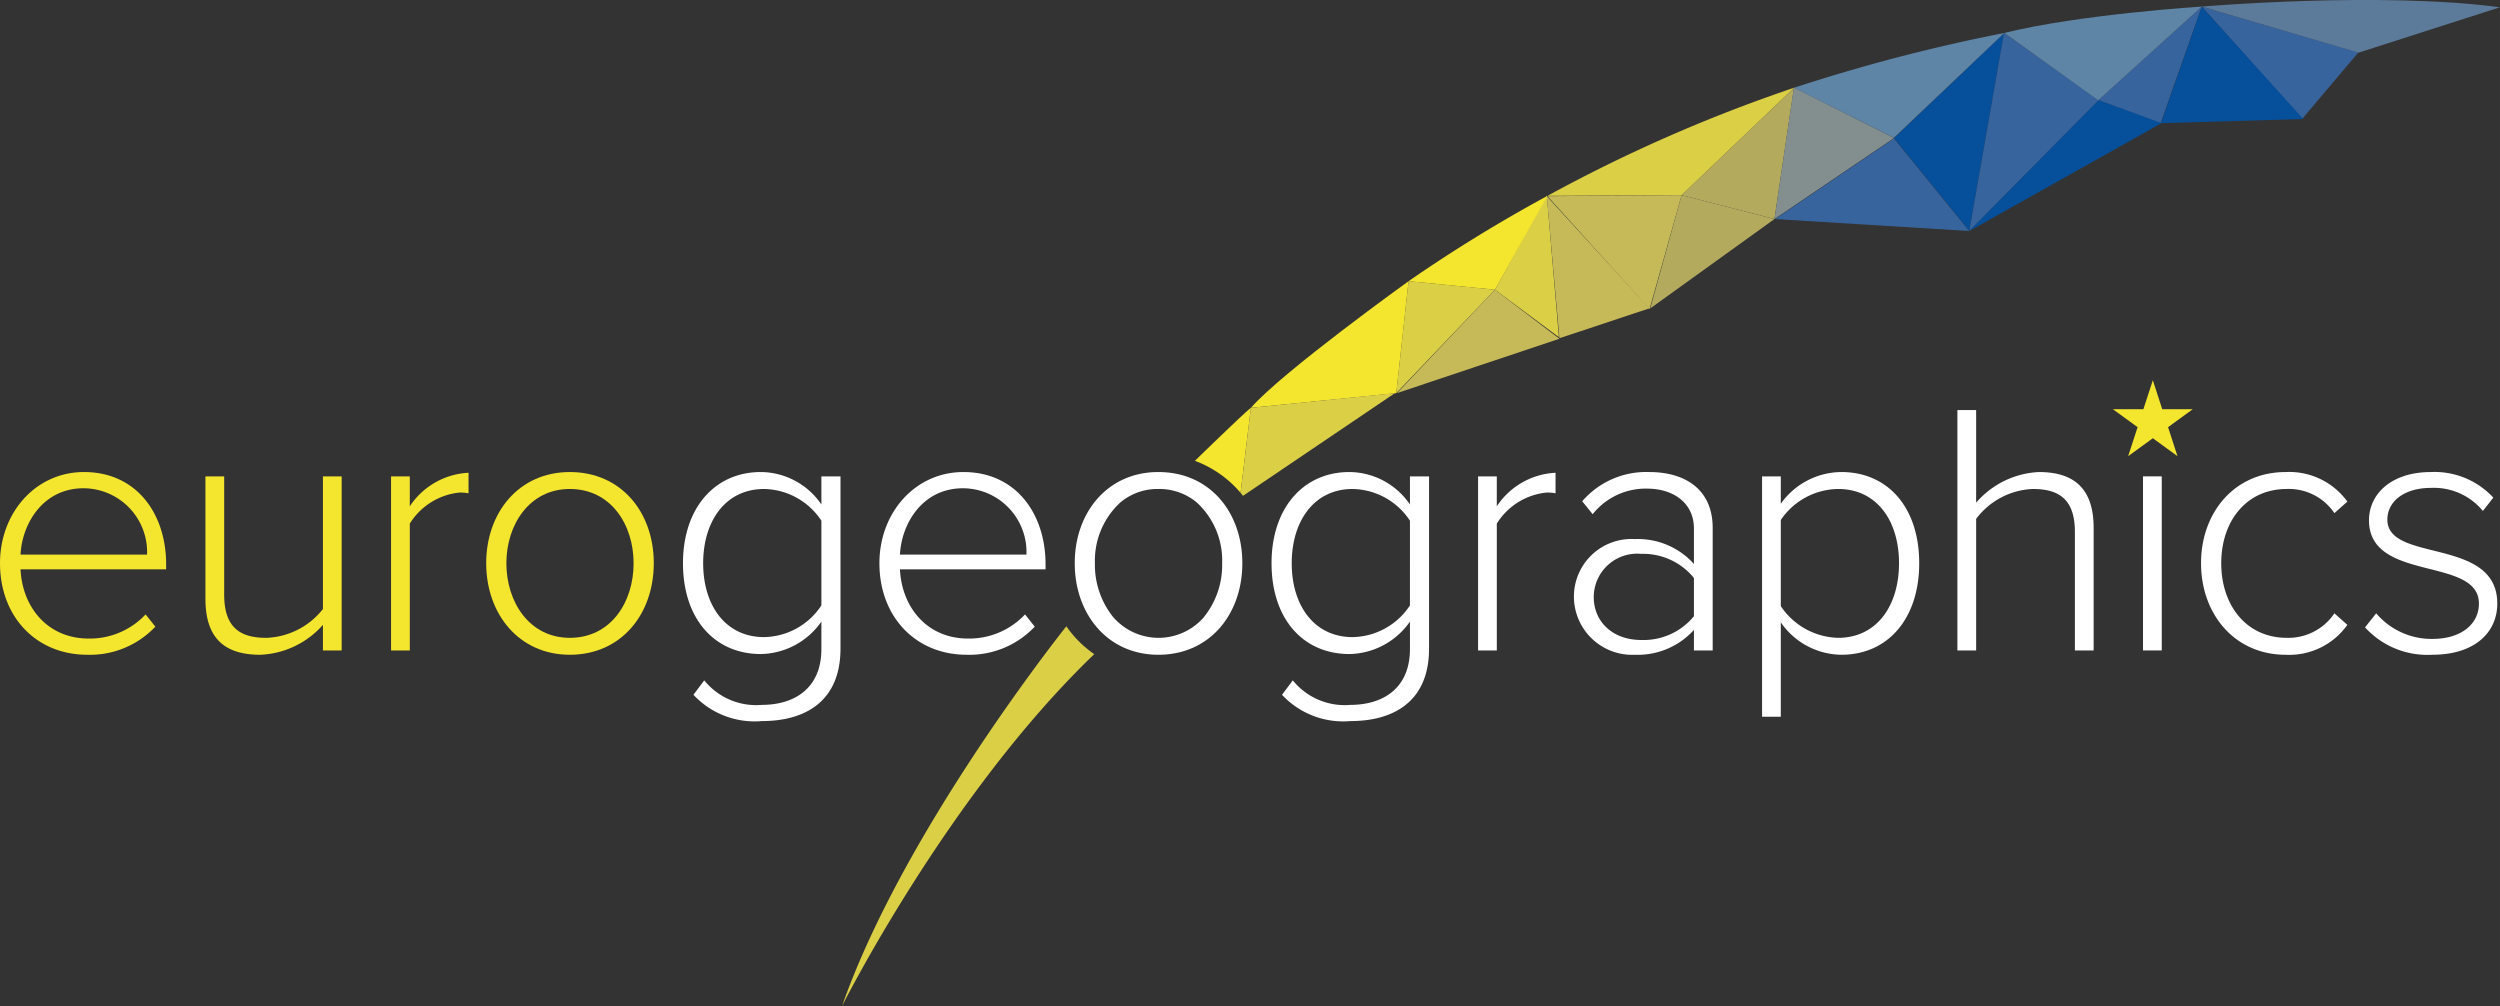 <svg xmlns="http://www.w3.org/2000/svg" width="70.045mm" height="28.189mm" viewBox="0 0 198.552 79.906"><rect x="0" y="0" width="198.552" height="79.906" fill="#333333" stroke="none"/><defs><style>.cls-1{fill:#dbcf46;}.cls-2{fill:#c5ba57;}.cls-3{fill:#b3aa5e;}.cls-4{fill:#838f8e;}.cls-5{fill:#064f9b;}.cls-6{fill:#38649e;}.cls-7{fill:#5e84a6;}.cls-8{fill:#f4e52e;}.cls-9{fill:#5c7a9a;}.cls-10{fill:#1e3461;}.cls-11{fill:#fff;}</style></defs><title>eurogeo-full-colour</title><g id="Layer_2" data-name="Layer 2"><g id="Layer_1-2" data-name="Layer 1"><polygon class="cls-1" points="110.894 31.222 118.728 23.008 111.87 22.33 110.894 31.222"/><polygon class="cls-2" points="118.728 23.008 123.851 26.903 110.948 31.222 118.728 23.008"/><polygon class="cls-1" points="118.728 23.008 122.848 15.527 123.81 26.781 118.728 23.008"/><polygon class="cls-2" points="123.851 26.863 130.994 24.49 122.848 15.581 123.851 26.863"/><polygon class="cls-2" points="131.008 24.552 133.555 15.5 122.902 15.581 131.008 24.552"/><polygon class="cls-3" points="133.555 15.5 140.928 17.397 131.062 24.498 133.555 15.5"/><polygon class="cls-3" points="133.555 15.5 140.928 17.397 142.474 6.988 133.555 15.5"/><polygon class="cls-4" points="142.474 6.947 150.429 10.959 140.928 17.397 142.474 6.947"/><polygon class="cls-5" points="150.416 10.973 156.406 18.339 159.165 2.637 150.416 10.973"/><polygon class="cls-6" points="140.983 17.397 150.416 11 156.393 18.346 140.983 17.397"/><polygon class="cls-6" points="159.165 2.617 166.68 7.964 156.406 18.346 159.165 2.617"/><polygon class="cls-5" points="166.687 7.944 171.722 9.752 156.406 18.346 166.687 7.944"/><polygon class="cls-6" points="166.666 7.944 174.869 0.526 171.613 9.752 166.666 7.944"/><path class="cls-7" d="M159.185,2.617l7.461,5.347,8.23-7.445S165.162,1.133,159.185,2.617Z"/><path class="cls-7" d="M142.494,6.968l7.922,3.978,8.769-8.329A140.055,140.055,0,0,0,142.494,6.968Z"/><path class="cls-1" d="M133.555,15.5l8.938-8.532a121.94,121.94,0,0,0-19.591,8.586Z"/><path class="cls-8" d="M122.902,15.554A118.245,118.245,0,0,0,111.87,22.331l6.858.678Z"/><path class="cls-8" d="M111.87,22.331s-10.002,7.183-12.523,10.057l11.547-1.166Z"/><polygon class="cls-6" points="174.868 0.524 182.849 9.434 187.302 4.162 174.85 0.519 174.868 0.524"/><path class="cls-9" d="M198.552.576c-9.558-1.265-23.68-.054-23.68-.054l12.449,3.66Z"/><polygon class="cls-5" points="171.627 9.779 182.931 9.454 174.869 0.534 171.627 9.779"/><path class="cls-1" d="M84.69,49.74c-1.47,1.859-13.148,16.867-17.818,30.166,0,0,8.447-16.836,20.034-27.952A8.771,8.771,0,0,1,84.69,49.74Z"/><polygon class="cls-8" points="170.98 30.198 171.727 32.5 174.15 32.5 172.19 33.926 172.938 36.23 170.98 34.805 169.02 36.23 169.77 33.926 167.807 32.5 170.23 32.5 170.98 30.198"/><path class="cls-10" d="M86.974,44.735a6.304,6.304,0,0,1,2.023-4.842,6.275,6.275,0,0,0-2.036,4.84,6.63,6.63,0,0,0,1.437,4.26A6.668,6.668,0,0,1,86.974,44.735Z"/><path class="cls-10" d="M95.033,39.892a6.28,6.28,0,0,1,2.019,4.843,6.614,6.614,0,0,1-1.486,4.338,6.577,6.577,0,0,0,1.5-4.34A6.251,6.251,0,0,0,95.033,39.892Z"/><path class="cls-11" d="M91.998,37.49c-4.036,0-6.641,3.206-6.641,7.242s2.605,7.27,6.641,7.27c4.093,0,6.669-3.234,6.669-7.27S96.092,37.49,91.998,37.49Zm5.066,7.242a6.577,6.577,0,0,1-1.5,4.34,4.765,4.765,0,0,1-7.168-.08,6.63,6.63,0,0,1-1.437-4.26,6.275,6.275,0,0,1,2.036-4.84,4.589,4.589,0,0,1,3.002-1.057,4.649,4.649,0,0,1,3.034,1.056A6.251,6.251,0,0,1,97.065,44.732Z"/><path class="cls-8" d="M0,44.732c0-4.008,2.834-7.242,6.669-7.242,4.208,0,6.526,3.349,6.526,7.328v.401H1.631c.143,3.006,2.147,5.496,5.41,5.496a6.075,6.075,0,0,0,4.523-1.918l.773.973a7.132,7.132,0,0,1-5.41,2.232C2.891,52.003,0,48.997,0,44.732Zm6.641-5.954c-3.263,0-4.895,2.862-5.009,5.267H11.679A5.069,5.069,0,0,0,6.641,38.778Z"/><path class="cls-8" d="M25.647,51.659V49.627a7.014,7.014,0,0,1-4.98,2.376c-2.834,0-4.351-1.317-4.351-4.437V37.834h1.488v9.389c0,2.691,1.345,3.435,3.349,3.435a5.978,5.978,0,0,0,4.494-2.29V37.834h1.488V51.659Z"/><path class="cls-8" d="M31.058,51.659V37.834h1.488V40.21a5.94,5.94,0,0,1,4.666-2.662V39.179a3.146,3.146,0,0,0-.744-.057,5.268,5.268,0,0,0-3.921,2.462V51.659Z"/><path class="cls-8" d="M38.614,44.732c0-4.036,2.605-7.242,6.641-7.242,4.093,0,6.669,3.206,6.669,7.242s-2.576,7.27-6.669,7.27C41.219,52.003,38.614,48.768,38.614,44.732Zm11.707,0c0-3.063-1.803-5.897-5.066-5.897-3.206,0-5.038,2.834-5.038,5.897,0,3.091,1.832,5.925,5.038,5.925C48.518,50.657,50.321,47.824,50.321,44.732Z"/><path class="cls-11" d="M55.073,55.18l.859-1.145a5.298,5.298,0,0,0,4.58,1.947c2.519,0,4.723-1.26,4.723-4.437V49.369a5.988,5.988,0,0,1-4.809,2.576c-3.664,0-6.183-2.777-6.183-7.213,0-4.38,2.519-7.242,6.183-7.242a5.869,5.869,0,0,1,4.809,2.576V37.834h1.517V51.516c0,4.237-2.862,5.753-6.24,5.753A6.636,6.636,0,0,1,55.073,55.18Zm10.162-7.099V41.355a5.563,5.563,0,0,0-4.551-2.519c-3.063,0-4.838,2.548-4.838,5.897S57.621,50.6,60.684,50.6A5.563,5.563,0,0,0,65.235,48.081Z"/><path class="cls-11" d="M69.844,44.732c0-4.008,2.834-7.242,6.669-7.242,4.208,0,6.526,3.349,6.526,7.328v.401H71.475c.143,3.006,2.147,5.496,5.41,5.496a6.075,6.075,0,0,0,4.523-1.918l.773.973a7.132,7.132,0,0,1-5.41,2.232C72.734,52.003,69.844,48.997,69.844,44.732Zm6.641-5.954c-3.263,0-4.895,2.862-5.009,5.267H81.522A5.069,5.069,0,0,0,76.484,38.778Z"/><path class="cls-11" d="M101.817,55.18l.859-1.145a5.298,5.298,0,0,0,4.58,1.947c2.519,0,4.723-1.26,4.723-4.437V49.369a5.988,5.988,0,0,1-4.809,2.576c-3.664,0-6.183-2.777-6.183-7.213,0-4.38,2.519-7.242,6.183-7.242a5.869,5.869,0,0,1,4.809,2.576V37.834h1.517V51.516c0,4.237-2.862,5.753-6.24,5.753A6.635,6.635,0,0,1,101.817,55.18Zm10.162-7.099V41.355a5.563,5.563,0,0,0-4.551-2.519c-3.063,0-4.838,2.548-4.838,5.897S104.365,50.6,107.427,50.6A5.564,5.564,0,0,0,111.979,48.081Z"/><path class="cls-11" d="M117.389,51.659V37.834h1.488V40.21a5.94,5.94,0,0,1,4.666-2.662V39.179a3.146,3.146,0,0,0-.744-.057,5.268,5.268,0,0,0-3.921,2.462V51.659Z"/><path class="cls-11" d="M134.534,51.659V50.028a6.02,6.02,0,0,1-4.694,1.975,4.629,4.629,0,0,1-4.838-4.608,4.572,4.572,0,0,1,4.838-4.58,5.98,5.98,0,0,1,4.694,1.975V41.984c0-2.061-1.66-3.177-3.721-3.177a5.378,5.378,0,0,0-4.322,2.032l-.83-1.03a6.714,6.714,0,0,1,5.324-2.319c2.805,0,5.038,1.345,5.038,4.437v9.732Zm0-2.719V45.906a5.191,5.191,0,0,0-4.179-1.918,3.453,3.453,0,0,0-3.778,3.435c0,1.946,1.488,3.406,3.778,3.406A5.169,5.169,0,0,0,134.534,48.94Z"/><path class="cls-11" d="M141.433,49.426v7.5h-1.488V37.834h1.488v2.175a5.941,5.941,0,0,1,4.809-2.519c3.692,0,6.183,2.805,6.183,7.242,0,4.408-2.49,7.27-6.183,7.27A5.908,5.908,0,0,1,141.433,49.426Zm9.389-4.694c0-3.349-1.746-5.897-4.838-5.897a5.587,5.587,0,0,0-4.551,2.462v6.841a5.635,5.635,0,0,0,4.551,2.519C149.076,50.657,150.822,48.081,150.822,44.732Z"/><path class="cls-11" d="M164.79,51.659V42.242c0-2.662-1.345-3.406-3.349-3.406a5.919,5.919,0,0,0-4.494,2.376V51.659h-1.488V32.567h1.488v7.356a7.008,7.008,0,0,1,4.981-2.433c2.805,0,4.351,1.317,4.351,4.437v9.732Z"/><path class="cls-11" d="M170.2,51.659V37.834h1.488V51.659Z"/><path class="cls-11" d="M174.809,44.732c0-4.036,2.662-7.242,6.727-7.242a5.705,5.705,0,0,1,4.895,2.347l-1.03.916a4.375,4.375,0,0,0-3.778-1.918c-3.235,0-5.21,2.576-5.21,5.897s1.975,5.925,5.21,5.925A4.402,4.402,0,0,0,185.4,48.711l1.03.916a5.655,5.655,0,0,1-4.895,2.376C177.471,52.003,174.809,48.768,174.809,44.732Z"/><path class="cls-11" d="M187.833,49.827l.887-1.116a5.759,5.759,0,0,0,4.465,2.032c2.319,0,3.693-1.202,3.693-2.805,0-3.779-8.73-1.66-8.73-6.612,0-2.119,1.803-3.836,4.923-3.836a6.356,6.356,0,0,1,4.952,2.032l-.83,1.059a5.036,5.036,0,0,0-4.122-1.832c-2.147,0-3.464,1.088-3.464,2.519,0,3.464,8.73,1.345,8.73,6.67,0,2.232-1.717,4.064-5.181,4.064A6.695,6.695,0,0,1,187.833,49.827Z"/><path class="cls-8" d="M98.525,39.14l.822-6.753c-.474.361-3.46,3.253-4.447,4.212A8.736,8.736,0,0,1,98.525,39.14Z"/><path class="cls-1" d="M98.719,39.381l12.067-8.16-11.443,1.169-.816,6.752C98.593,39.221,98.656,39.301,98.719,39.381Z"/></g></g></svg>